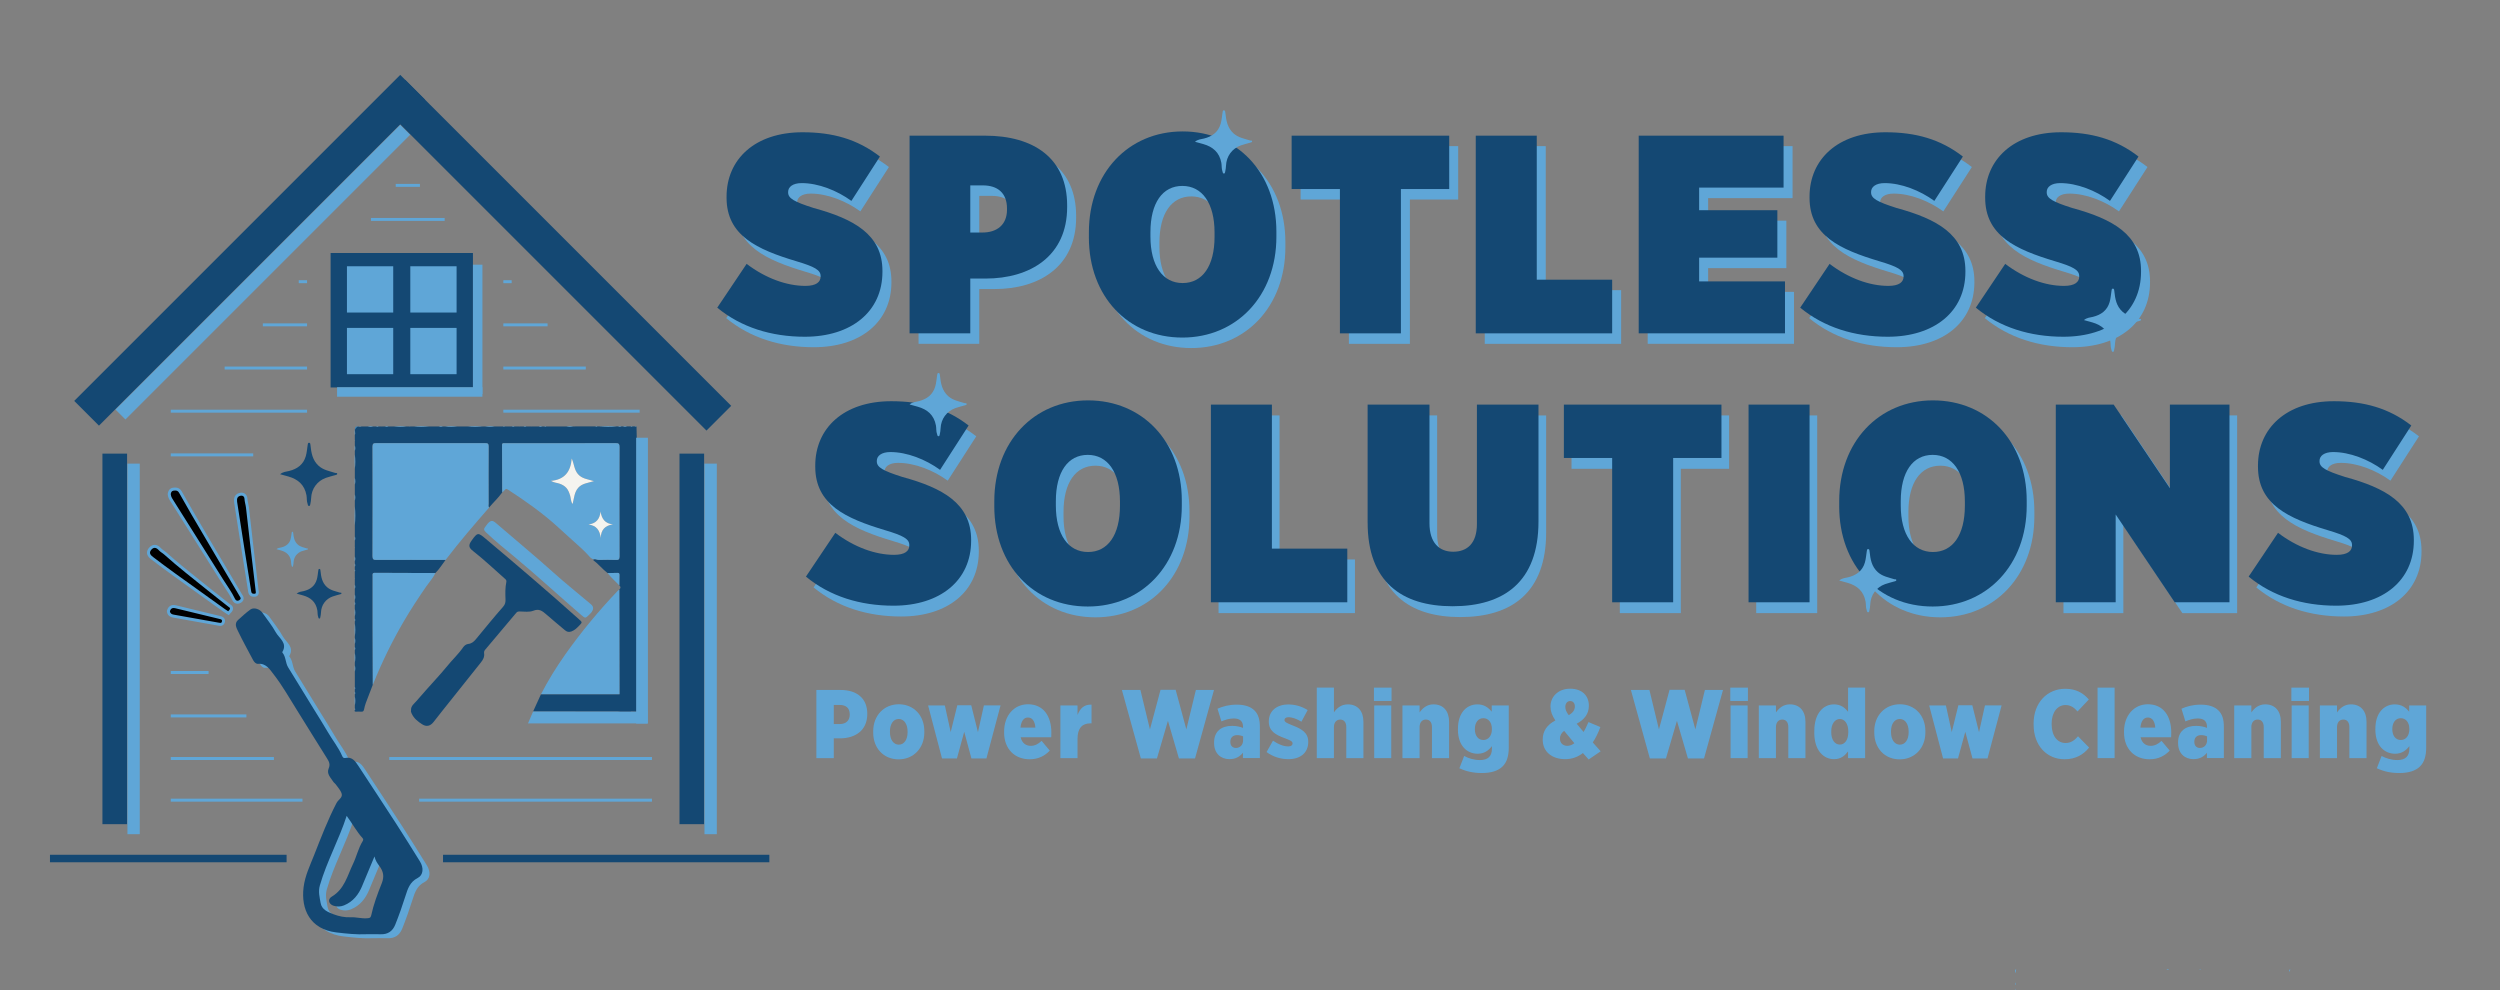 <?xml version="1.0" encoding="UTF-8"?><svg id="Layer_1" xmlns="http://www.w3.org/2000/svg" viewBox="0 0 1669.36 661.31"><rect x="0" y="0" width="1669.36" height="661.31" fill="#808080" stroke="none"/><defs><style>.cls-1{stroke-width:1.97px;}.cls-1,.cls-2,.cls-3,.cls-4,.cls-5{fill:none;stroke-miterlimit:10;}.cls-1,.cls-4,.cls-5{stroke:#5fa6d7;}.cls-6{fill:#144873;}.cls-2{stroke-width:16.45px;}.cls-2,.cls-3{stroke:#144873;}.cls-3{stroke-width:5px;}.cls-4{stroke-width:8.23px;}.cls-7{fill:#5fa6d7;}.cls-8{fill:#f5f4ef;}.cls-5{stroke-width:2px;}</style></defs><g><path class="cls-7" d="m1345.82,660.09c.76,2.56.39,5.16.27,7.75-1.03-2.55-.58-5.15-.27-7.75Z"/><path class="cls-7" d="m1346.28,647.13c-.15.93-.29,1.85-.44,2.77-.25-.99-.82-2.03.44-2.77Z"/><path class="cls-7" d="m1529.3,647.18c-.08.6-.17,1.2-.25,1.79-.47-.68-.86-1.34.25-1.79Z"/><path class="cls-7" d="m1345.82,656.08c.52.61.53,1.22,0,1.82,0-.61,0-1.22,0-1.82Z"/><path class="cls-7" d="m1448.43,647.23c-.57.13-1.13.26-1.7.39.41-.85,1.04-.66,1.7-.39Z"/><path class="cls-7" d="m1469.41,647.63c-.31-.02-.54-.15-.68-.42.47-.26.65-.04.68.42Z"/><g><g><path class="cls-7" d="m484.95,212.42l19.61-29.23c12.63,9.62,26.78,14.71,39.22,14.71,7.35,0,10.18-2.64,10.18-6.22v-.38c0-3.96-3.96-6.22-16.03-9.81-26.4-7.92-46.77-17.16-46.77-42.43v-.75c0-24.89,18.86-42.99,50.73-42.99,19.99,0,36.58,4.53,51.67,16.22l-19.05,29.61c-9.62-6.98-22.06-11.88-33.19-11.88-6.03,0-9.05,2.64-9.05,5.85v.38c0,3.96,3.96,6.22,16.97,10.37,26.97,7.35,46.01,17.73,46.01,42.05v.57c0,26.59-20.74,43.37-51.86,43.37-22.25,0-42.43-6.22-58.46-19.42Z"/><path class="cls-7" d="m613.36,97.59h50.35c32.62,0,54.87,15.09,54.87,46.58v1.13c0,32.62-24.51,47.71-54.5,47.71h-10.18v36.58h-40.54V97.59Zm48.65,64.68c9.62,0,16.41-5.09,16.41-15.27v-.75c0-10.37-6.22-15.46-16.22-15.46h-8.3v31.49h8.11Z"/><path class="cls-7" d="m733.1,165.47v-3.39c0-39.6,26.4-67.32,62.6-67.32s62.6,27.34,62.6,66.94v3.39c0,39.6-26.59,67.32-62.79,67.32s-62.42-27.34-62.42-66.94Zm83.91-.38v-2.83c0-19.61-8.3-31.11-21.5-31.11s-21.31,11.31-21.31,30.92v2.83c0,19.61,8.3,31.11,21.5,31.11s21.31-11.31,21.31-30.92Z"/><path class="cls-7" d="m900.73,133.23h-32.25v-35.64h105.22v35.64h-32.25v96.36h-40.73v-96.36Z"/><path class="cls-7" d="m991.43,97.59h40.73v96.17h50.35v35.83h-91.08V97.59Z"/><path class="cls-7" d="m1100.23,97.59h96.74v34.7h-56.38v15.08h52.23v31.68h-52.23v15.84h57.33v34.7h-97.68V97.59Z"/><path class="cls-7" d="m1208.09,212.42l19.61-29.23c12.63,9.62,26.78,14.71,39.22,14.71,7.35,0,10.18-2.64,10.18-6.22v-.38c0-3.96-3.96-6.22-16.03-9.81-26.4-7.92-46.76-17.16-46.76-42.43v-.75c0-24.89,18.86-42.99,50.72-42.99,19.99,0,36.58,4.53,51.67,16.22l-19.05,29.61c-9.62-6.98-22.06-11.88-33.19-11.88-6.03,0-9.05,2.64-9.05,5.85v.38c0,3.96,3.96,6.22,16.97,10.37,26.97,7.35,46.01,17.73,46.01,42.05v.57c0,26.59-20.74,43.37-51.86,43.37-22.25,0-42.43-6.22-58.46-19.42Z"/><path class="cls-7" d="m1325.37,212.42l19.61-29.23c12.63,9.62,26.78,14.71,39.22,14.71,7.35,0,10.18-2.64,10.18-6.22v-.38c0-3.96-3.96-6.22-16.03-9.81-26.4-7.92-46.76-17.16-46.76-42.43v-.75c0-24.89,18.86-42.99,50.72-42.99,19.99,0,36.58,4.53,51.67,16.22l-19.05,29.61c-9.62-6.98-22.06-11.88-33.19-11.88-6.03,0-9.05,2.64-9.05,5.85v.38c0,3.96,3.96,6.22,16.97,10.37,26.97,7.35,46.01,17.73,46.01,42.05v.57c0,26.59-20.74,43.37-51.86,43.37-22.25,0-42.43-6.22-58.46-19.42Z"/></g><g><path class="cls-6" d="m478.95,205.42l19.61-29.23c12.63,9.62,26.78,14.71,39.22,14.71,7.35,0,10.18-2.64,10.18-6.22v-.38c0-3.96-3.96-6.22-16.03-9.81-26.4-7.92-46.77-17.16-46.77-42.43v-.75c0-24.89,18.86-42.99,50.73-42.99,19.99,0,36.58,4.53,51.67,16.22l-19.05,29.61c-9.62-6.98-22.06-11.88-33.19-11.88-6.03,0-9.05,2.64-9.05,5.85v.38c0,3.96,3.96,6.22,16.97,10.37,26.97,7.35,46.01,17.73,46.01,42.05v.57c0,26.59-20.74,43.37-51.86,43.37-22.25,0-42.43-6.22-58.46-19.42Z"/><path class="cls-6" d="m607.36,90.59h50.35c32.62,0,54.87,15.09,54.87,46.58v1.13c0,32.62-24.51,47.71-54.5,47.71h-10.18v36.58h-40.54V90.59Zm48.65,64.68c9.62,0,16.41-5.09,16.41-15.27v-.75c0-10.37-6.22-15.46-16.22-15.46h-8.3v31.49h8.11Z"/><path class="cls-6" d="m727.1,158.47v-3.39c0-39.6,26.4-67.32,62.6-67.32s62.6,27.34,62.6,66.94v3.39c0,39.6-26.59,67.32-62.79,67.32s-62.42-27.34-62.42-66.94Zm83.91-.38v-2.83c0-19.61-8.3-31.11-21.5-31.11s-21.31,11.31-21.31,30.92v2.83c0,19.61,8.3,31.11,21.5,31.11s21.31-11.31,21.31-30.92Z"/><path class="cls-6" d="m894.73,126.23h-32.25v-35.64h105.22v35.64h-32.25v96.36h-40.73v-96.36Z"/><path class="cls-6" d="m985.43,90.59h40.73v96.17h50.35v35.83h-91.08V90.59Z"/><path class="cls-6" d="m1094.23,90.59h96.74v34.7h-56.38v15.08h52.23v31.68h-52.23v15.84h57.33v34.7h-97.68V90.59Z"/><path class="cls-6" d="m1202.09,205.42l19.61-29.23c12.63,9.62,26.78,14.71,39.22,14.71,7.35,0,10.18-2.64,10.18-6.22v-.38c0-3.96-3.96-6.22-16.03-9.81-26.4-7.92-46.76-17.16-46.76-42.43v-.75c0-24.89,18.86-42.99,50.72-42.99,19.99,0,36.58,4.53,51.67,16.22l-19.05,29.61c-9.62-6.98-22.06-11.88-33.19-11.88-6.03,0-9.05,2.64-9.05,5.85v.38c0,3.96,3.96,6.22,16.97,10.37,26.97,7.35,46.01,17.73,46.01,42.05v.57c0,26.59-20.74,43.37-51.86,43.37-22.25,0-42.43-6.22-58.46-19.42Z"/><path class="cls-6" d="m1319.37,205.42l19.61-29.23c12.63,9.62,26.78,14.71,39.22,14.71,7.35,0,10.18-2.64,10.18-6.22v-.38c0-3.96-3.96-6.22-16.03-9.81-26.4-7.92-46.76-17.16-46.76-42.43v-.75c0-24.89,18.86-42.99,50.72-42.99,19.99,0,36.58,4.53,51.67,16.22l-19.05,29.61c-9.62-6.98-22.06-11.88-33.19-11.88-6.03,0-9.05,2.64-9.05,5.85v.38c0,3.96,3.96,6.22,16.97,10.37,26.97,7.35,46.01,17.73,46.01,42.05v.57c0,26.59-20.74,43.37-51.86,43.37-22.25,0-42.43-6.22-58.46-19.42Z"/></g></g><g><g><path class="cls-7" d="m543.29,392.23l19.61-29.23c12.63,9.62,26.78,14.71,39.22,14.71,7.35,0,10.18-2.64,10.18-6.22v-.38c0-3.96-3.96-6.22-16.03-9.81-26.4-7.92-46.77-17.16-46.77-42.43v-.75c0-24.89,18.86-42.99,50.73-42.99,19.99,0,36.58,4.53,51.67,16.22l-19.05,29.61c-9.62-6.98-22.06-11.88-33.19-11.88-6.03,0-9.05,2.64-9.05,5.85v.38c0,3.96,3.96,6.22,16.97,10.37,26.97,7.35,46.01,17.73,46.01,42.05v.57c0,26.59-20.74,43.37-51.86,43.37-22.25,0-42.43-6.22-58.46-19.42Z"/><path class="cls-7" d="m669.06,345.28v-3.39c0-39.6,26.4-67.32,62.6-67.32s62.6,27.34,62.6,66.94v3.39c0,39.6-26.59,67.32-62.79,67.32s-62.42-27.34-62.42-66.94Zm83.91-.38v-2.83c0-19.61-8.3-31.11-21.5-31.11s-21.31,11.31-21.31,30.92v2.83c0,19.61,8.3,31.11,21.5,31.11s21.31-11.31,21.31-30.92Z"/><path class="cls-7" d="m813.68,277.4h40.73v96.17h50.35v35.83h-91.08v-132Z"/><path class="cls-7" d="m918.34,356.22v-78.82h41.3v79.2c0,13.2,6.6,19.04,15.84,19.04s15.84-5.47,15.84-18.48v-79.76h41.11v78.07c0,40.35-23.19,56.57-57.32,56.57s-56.76-16.41-56.76-55.82Z"/><path class="cls-7" d="m1081.63,313.04h-32.25v-35.64h105.22v35.64h-32.25v96.36h-40.73v-96.36Z"/><path class="cls-7" d="m1172.7,277.4h40.73v132h-40.73v-132Z"/><path class="cls-7" d="m1233.23,345.28v-3.39c0-39.6,26.4-67.32,62.6-67.32s62.6,27.34,62.6,66.94v3.39c0,39.6-26.59,67.32-62.79,67.32s-62.42-27.34-62.42-66.94Zm83.91-.38v-2.83c0-19.61-8.3-31.11-21.5-31.11s-21.31,11.31-21.31,30.92v2.83c0,19.61,8.3,31.11,21.5,31.11s21.31-11.31,21.31-30.92Z"/><path class="cls-7" d="m1377.86,277.4h38.66l37.53,55.82v-55.82h39.79v132h-36.58l-39.41-58.64v58.64h-39.98v-132Z"/><path class="cls-7" d="m1506.65,392.23l19.61-29.23c12.63,9.62,26.78,14.71,39.22,14.71,7.35,0,10.18-2.64,10.18-6.22v-.38c0-3.96-3.96-6.22-16.03-9.81-26.4-7.92-46.76-17.16-46.76-42.43v-.75c0-24.89,18.86-42.99,50.72-42.99,19.99,0,36.58,4.53,51.67,16.22l-19.05,29.61c-9.62-6.98-22.06-11.88-33.19-11.88-6.03,0-9.05,2.64-9.05,5.85v.38c0,3.96,3.96,6.22,16.97,10.37,26.97,7.35,46.01,17.73,46.01,42.05v.57c0,26.59-20.74,43.37-51.86,43.37-22.25,0-42.43-6.22-58.46-19.42Z"/></g><g><path class="cls-6" d="m538.17,385.01l19.61-29.23c12.63,9.62,26.78,14.71,39.22,14.71,7.35,0,10.18-2.64,10.18-6.22v-.38c0-3.96-3.96-6.22-16.03-9.81-26.4-7.92-46.77-17.16-46.77-42.43v-.75c0-24.89,18.86-42.99,50.73-42.99,19.99,0,36.58,4.53,51.67,16.22l-19.05,29.61c-9.62-6.98-22.06-11.88-33.19-11.88-6.03,0-9.05,2.64-9.05,5.85v.38c0,3.96,3.96,6.22,16.97,10.37,26.97,7.35,46.01,17.73,46.01,42.05v.57c0,26.59-20.74,43.37-51.86,43.37-22.25,0-42.43-6.22-58.46-19.42Z"/><path class="cls-6" d="m663.94,338.06v-3.39c0-39.6,26.4-67.32,62.6-67.32s62.6,27.34,62.6,66.94v3.39c0,39.6-26.59,67.32-62.79,67.32s-62.42-27.34-62.42-66.94Zm83.91-.38v-2.83c0-19.61-8.3-31.11-21.5-31.11s-21.31,11.31-21.31,30.92v2.83c0,19.61,8.3,31.11,21.5,31.11s21.31-11.31,21.31-30.92Z"/><path class="cls-6" d="m808.57,270.17h40.73v96.17h50.35v35.83h-91.08v-132Z"/><path class="cls-6" d="m913.22,348.99v-78.82h41.3v79.2c0,13.2,6.6,19.04,15.84,19.04s15.84-5.47,15.84-18.48v-79.76h41.11v78.07c0,40.35-23.19,56.57-57.32,56.57s-56.76-16.41-56.76-55.82Z"/><path class="cls-6" d="m1076.52,305.81h-32.25v-35.64h105.22v35.64h-32.25v96.36h-40.73v-96.36Z"/><path class="cls-6" d="m1167.59,270.17h40.73v132h-40.73v-132Z"/><path class="cls-6" d="m1228.12,338.06v-3.39c0-39.6,26.4-67.32,62.6-67.32s62.6,27.34,62.6,66.94v3.39c0,39.6-26.59,67.32-62.79,67.32s-62.42-27.34-62.42-66.94Zm83.91-.38v-2.83c0-19.61-8.3-31.11-21.5-31.11s-21.31,11.31-21.31,30.92v2.83c0,19.61,8.3,31.11,21.5,31.11s21.31-11.31,21.31-30.92Z"/><path class="cls-6" d="m1372.74,270.17h38.66l37.53,55.82v-55.82h39.79v132h-36.58l-39.41-58.64v58.64h-39.98v-132Z"/><path class="cls-6" d="m1501.53,385.01l19.61-29.23c12.63,9.62,26.78,14.71,39.22,14.71,7.35,0,10.18-2.64,10.18-6.22v-.38c0-3.96-3.96-6.22-16.03-9.81-26.4-7.92-46.76-17.16-46.76-42.43v-.75c0-24.89,18.86-42.99,50.72-42.99,19.99,0,36.58,4.53,51.67,16.22l-19.05,29.61c-9.62-6.98-22.06-11.88-33.19-11.88-6.03,0-9.05,2.64-9.05,5.85v.38c0,3.96,3.96,6.22,16.97,10.37,26.97,7.35,46.01,17.73,46.01,42.05v.57c0,26.59-20.74,43.37-51.86,43.37-22.25,0-42.43-6.22-58.46-19.42Z"/></g></g><g><path class="cls-7" d="m229.21,625.27c-17.41-2.1-23.7-15.27-21.84-30.19.95-7.63,4.3-14.53,7.08-21.57,4.63-11.73,9.11-23.53,14.96-34.74,1.1-2.11,4.14-3.52,3.4-6.1-.65-2.3-2.57-4.24-3.99-6.3-.43-.63-1.2-1.04-1.6-1.68-1.71-2.76-4.67-5.31-3.08-8.97,1.16-2.67.22-4.56-1.08-6.6-6.76-10.61-13.25-21.38-19.95-32.02-5.18-8.22-9.94-16.77-15.91-24.38-2.28-2.91-4.88-7.3-10.16-6.79-1.47.14-2.66-1.17-3.36-2.47-3.42-6.4-6.91-12.77-10.07-19.3-1.12-2.32-2.68-5.13.04-7.56,2.71-2.43,5.38-4.94,8.34-7.03,2.16-1.53,6.15-.19,7.73,2.08,3.05,4.37,6.5,8.53,9.05,13.17,2.23,4.06,8.1,7.2,4.35,13.3-.03.05.05.21.12.29,2.39,2.85,1.95,6.81,3.82,9.86,5.67,9.25,11.35,18.49,17.03,27.74,3.16,5.15,6.43,10.23,9.46,15.46,3.12,5.4,7.12,10.27,9.6,16.03.42.97,1.03,1.51,1.99,1.3,4.7-1.02,6.78,2.18,8.88,5.39,8.39,12.82,16.84,25.6,25.16,38.46,5.39,8.33,10.61,16.77,15.86,25.19,2.7,4.33,2.33,9.18-1.55,11.13-5.14,2.59-6.59,7.24-8.08,11.92-2.06,6.5-4.31,12.93-6.85,19.25-1.74,4.33-4.99,6.55-9.81,6.36-3-.12-6.01-.02-9.41-.02-6.49.32-13.3-.38-20.13-1.21Zm17.33-31.14c-2.44,5.87-6.09,10.59-12.18,13.08-2.27.93-4.6.97-6.84.29-3.44-1.04-4.32-4.38-1.35-6.12,8.49-4.99,10.42-13.99,14.21-21.86,2.38-4.92,3.49-10.4,6.39-15.1.46-.75.62-1.42,0-2.1-4.01-4.4-6.8-9.69-10.63-14.89-5.17,16-13.3,30.47-17.89,46.39-1.23,4.26-.15,7.99.49,11.8.75,4.49,4.93,6.11,8.71,7.55,3.6,1.37,7.37,2.15,11.28,1.97,3.76-.17,7.43,1.02,11.21.66,1.31-.12,2.2-.17,2.56-1.85,1.6-7.4,4.27-14.51,7.06-21.49,1.84-4.6,1.04-8.02-1.62-11.59-1.29-1.73-2.56-3.48-3.24-6.32-2.89,6.91-5.55,13.23-8.18,19.57Z"/><g><path class="cls-6" d="m224.56,622.62c-17.41-2.1-23.7-15.27-21.84-30.19.95-7.63,4.3-14.53,7.08-21.57,4.63-11.73,9.11-23.53,14.96-34.74,1.1-2.11,4.14-3.52,3.4-6.1-.65-2.3-2.57-4.24-3.99-6.3-.43-.63-1.2-1.04-1.6-1.68-1.71-2.76-4.67-5.31-3.08-8.97,1.16-2.67.22-4.56-1.08-6.6-6.76-10.61-13.25-21.38-19.95-32.02-5.18-8.22-9.94-16.77-15.91-24.38-2.28-2.91-4.88-7.3-10.16-6.79-1.47.14-2.66-1.17-3.36-2.47-3.42-6.4-6.91-12.77-10.07-19.3-1.12-2.32-2.68-5.13.04-7.56,2.71-2.43,5.38-4.94,8.34-7.03,2.16-1.53,6.15-.19,7.73,2.08,3.05,4.37,6.5,8.53,9.05,13.17,2.23,4.06,8.1,7.2,4.35,13.3-.03.05.05.21.12.29,2.39,2.85,1.95,6.81,3.82,9.86,5.67,9.25,11.35,18.49,17.03,27.74,3.16,5.15,6.43,10.23,9.46,15.46,3.12,5.4,7.12,10.27,9.6,16.03.42.97,1.03,1.51,1.99,1.3,4.7-1.02,6.78,2.18,8.88,5.39,8.39,12.82,16.84,25.6,25.16,38.46,5.39,8.33,10.61,16.77,15.86,25.19,2.7,4.33,2.33,9.18-1.55,11.13-5.14,2.59-6.59,7.24-8.08,11.92-2.06,6.5-4.31,12.93-6.85,19.25-1.74,4.33-4.99,6.55-9.81,6.36-3-.12-6.01-.02-9.41-.02-6.49.32-13.3-.38-20.13-1.21Zm17.33-31.14c-2.44,5.87-6.09,10.59-12.18,13.08-2.27.93-4.6.97-6.84.29-3.44-1.04-4.32-4.38-1.35-6.12,8.49-4.99,10.42-13.99,14.21-21.86,2.38-4.92,3.49-10.4,6.39-15.1.46-.75.62-1.42,0-2.1-4.01-4.4-6.8-9.69-10.63-14.89-5.17,16-13.3,30.47-17.89,46.39-1.23,4.26-.15,7.99.49,11.8.75,4.49,4.93,6.11,8.71,7.55,3.6,1.37,7.37,2.15,11.28,1.97,3.76-.17,7.43,1.02,11.21.66,1.31-.12,2.2-.17,2.56-1.85,1.6-7.4,4.27-14.51,7.06-21.49,1.84-4.6,1.04-8.02-1.62-11.59-1.29-1.73-2.56-3.48-3.24-6.32-2.89,6.91-5.55,13.23-8.18,19.57Z"/><g><path d="m158.63,402.14c-1.11,0-2.08-.7-2.65-1.91-1.45-3.08-3.37-5.97-5.23-8.77-.85-1.28-1.7-2.55-2.51-3.85-6.87-11.01-13.91-22.18-20.72-32.98-4.05-6.43-8.11-12.87-12.15-19.31-.14-.23-.29-.45-.44-.68-.84-1.28-1.79-2.73-1.91-4.65v-.1s0-.1,0-.1c.34-2.54,1.9-3.07,2.79-3.16.46-.05.86-.09,1.24-.09.96,0,2.35.21,3.38,2.01.82,1.44,1.63,2.88,2.45,4.32,1.86,3.29,3.79,6.7,5.73,10.02,6.85,11.76,13.9,23.66,20.72,35.18,3.82,6.46,7.65,12.91,11.46,19.38.06.1.13.2.2.31.36.54.85,1.29.66,2.21-.13.62-.56,1.16-1.27,1.61-.59.38-1.18.57-1.76.57h0Z"/><path class="cls-7" d="m117.07,327.55c.94,0,1.81.27,2.51,1.5,2.72,4.78,5.41,9.59,8.18,14.35,10.63,18.24,21.46,36.37,32.18,54.56.48.82,1.48,1.78-.09,2.77-.46.29-.86.41-1.22.41-.84,0-1.43-.65-1.75-1.34-2.14-4.53-5.16-8.51-7.79-12.72-10.9-17.47-21.92-34.86-32.87-52.29-.93-1.48-2.07-2.89-2.2-4.86.15-1.11.6-2.17,1.9-2.3.39-.04.77-.08,1.14-.08m0-2c-.46,0-.88.04-1.3.09h-.05c-.96.1-3.24.69-3.68,4.03l-.03.2v.2c.15,2.18,1.23,3.82,2.09,5.13.14.22.29.44.43.66,4.04,6.43,8.09,12.86,12.14,19.28,6.81,10.81,13.85,21.98,20.73,33,.82,1.31,1.69,2.62,2.52,3.88,1.92,2.89,3.74,5.63,5.16,8.64.73,1.56,2.06,2.49,3.56,2.49.77,0,1.54-.24,2.3-.72.94-.6,1.52-1.36,1.71-2.25.28-1.33-.4-2.35-.8-2.97-.06-.09-.12-.18-.17-.26-3.82-6.49-7.66-12.96-11.49-19.44-6.81-11.49-13.85-23.38-20.68-35.11-1.93-3.32-3.87-6.73-5.73-10.03-.81-1.43-1.62-2.87-2.44-4.3-.95-1.67-2.38-2.52-4.25-2.52h0Z"/></g><g><path d="m151.81,408.99l-.8-.52c-.55-.36-1.05-.68-1.54-1.03l-7.56-5.41c-8.42-6.02-16.83-12.05-25.22-18.1-5.21-3.76-10.26-7.51-15.01-11.14-1.22-.93-2.37-2-2.51-3.48-.09-.99.3-1.98,1.17-2.96.91-1.02,1.9-1.53,2.96-1.53,1.19,0,2.36.65,3.58,2,.54.6,1.2,1.06,1.9,1.55.54.38,1.1.77,1.62,1.24,6.91,6.23,14.3,12.13,21.45,17.84,2.53,2.02,5.06,4.04,7.58,6.08,2.64,2.14,5.37,4.28,8.01,6.34,1.87,1.46,3.74,2.93,5.6,4.4.08.07.18.13.28.19.49.32,1.8,1.18,1.09,2.77-.21.47-.55.82-.88,1.15-.13.13-.27.27-.4.42l-.58.66-.73-.48Z"/><path class="cls-7" d="m103.29,365.82c1.03,0,1.99.73,2.83,1.67,1.07,1.18,2.47,1.84,3.6,2.86,9.34,8.42,19.31,16.05,29.07,23.96,4.49,3.64,9.09,7.15,13.61,10.75.55.44,1.54.76,1.08,1.78-.21.46-.67.8-1.12,1.33-.86-.57-1.61-1.03-2.32-1.54-10.93-7.83-21.87-15.64-32.77-23.51-5.04-3.64-10.05-7.34-14.99-11.12-1.62-1.23-3.18-2.75-1.2-4.97.76-.85,1.51-1.2,2.21-1.2m0-2c-1.35,0-2.6.63-3.7,1.87-1.06,1.19-1.54,2.44-1.42,3.72.2,2.11,2.02,3.51,2.9,4.17,4.75,3.63,9.81,7.38,15.03,11.15,8.35,6.03,16.87,12.13,25.11,18.02l7.67,5.49c.51.37,1.03.7,1.58,1.06.26.17.52.34.8.52l1.46.97,1.15-1.32c.12-.14.24-.26.36-.38.35-.36.8-.81,1.08-1.45.48-1.08.62-2.66-1.46-4.02-.07-.05-.15-.09-.21-.14-1.86-1.48-3.72-2.94-5.59-4.4-2.64-2.07-5.37-4.2-8.01-6.34-2.52-2.04-5.09-4.1-7.58-6.08-7.14-5.7-14.52-11.6-21.41-17.8-.57-.51-1.16-.92-1.72-1.32-.65-.45-1.27-.88-1.73-1.4-1.41-1.56-2.82-2.33-4.32-2.33h0Z"/></g><g><path d="m169.63,397.47l-.08-1-.04,1c-2.45,0-2.7-1.95-2.83-2.99-.02-.14-.04-.28-.06-.42-.57-3.58-1.14-7.16-1.71-10.74-.88-5.51-1.76-11.01-2.63-16.52-1.18-7.46-2.34-14.93-3.48-22.28l-1.45-9.32c-.38-2.95.69-4.68,3.19-5.16.25-.05.49-.07.73-.07,1.68,0,2.9,1.23,2.98,2.99.05,1.11.28,2.19.53,3.33.19.86.38,1.75.49,2.66.53,4.5,1.04,9.01,1.55,13.52.39,3.46.78,6.92,1.18,10.37l.21,1.83c1.16,9.99,2.35,20.32,3.6,30.47.04.29.14,1.17-.4,1.78-.51.57-1.24.57-1.67.57h-.09Z"/><path class="cls-7" d="m161.26,330.96c1.26,0,1.93.96,1.98,2.03.09,2.09.78,4.03,1.02,6.06.94,7.96,1.81,15.93,2.73,23.89,1.25,10.77,2.49,21.54,3.81,32.3.15,1.19-.4,1.23-1.09,1.23-.05,0-.11,0-.16,0h-.07c-1.77,0-1.7-1.38-1.89-2.57-1.44-9.09-2.91-18.17-4.34-27.26-1.68-10.65-3.32-21.3-4.93-31.6-.3-2.27.32-3.63,2.39-4.03.19-.04.37-.05.54-.05m0-2c-.3,0-.61.03-.92.09-1.75.34-4.6,1.6-4,6.25v.03s0,.03,0,.03l1.45,9.34c1.14,7.34,2.3,14.8,3.48,22.26.86,5.47,1.73,10.93,2.61,16.39.58,3.62,1.16,7.25,1.73,10.87.02.13.04.26.05.39.12.96.5,3.87,3.81,3.87h.23c.53,0,1.62,0,2.43-.91.56-.63.78-1.5.64-2.57-1.24-10.06-2.42-20.29-3.57-30.19l-.24-2.1c-.4-3.43-.78-6.86-1.17-10.29-.51-4.54-1.03-9.07-1.56-13.6-.11-.96-.31-1.87-.5-2.76-.24-1.09-.46-2.13-.51-3.15-.09-2.29-1.77-3.95-3.98-3.95h0Z"/></g><g><path d="m147.12,416.94c-.36,0-.69-.07-.99-.12l-.21-.04c-10.02-1.77-20.04-3.56-30.06-5.36-.83-.15-3.05-.55-3.38-3.14l-.03-.2.05-.19c.66-2.4,2.22-2.91,3.41-2.91.38,0,.79.05,1.22.16,4.07.99,8.13,1.97,12.2,2.95,5.83,1.41,11.67,2.82,17.5,4.24l.14.03c.72.17,2.64.63,2.22,2.78-.22,1.14-.98,1.8-2.07,1.8h0Z"/><path class="cls-7" d="m115.91,405.98c.3,0,.63.04.99.13,9.9,2.4,19.8,4.78,29.69,7.19.83.2,1.87.37,1.62,1.65-.15.79-.59.99-1.09.99-.34,0-.7-.09-1.03-.15-10.02-1.77-20.04-3.56-30.06-5.36-1.25-.22-2.37-.69-2.57-2.28.39-1.4,1.16-2.17,2.45-2.17m0-2c-2.14,0-3.73,1.33-4.37,3.64l-.11.39.05.4c.28,2.2,1.69,3.54,4.2,3.99,11,1.98,20.83,3.73,30.06,5.36l.2.04c.33.06.73.14,1.18.14,1.57,0,2.74-1,3.05-2.61.23-1.15.14-3.2-2.97-3.94l-.13-.03c-5.8-1.41-11.6-2.82-17.4-4.22-4.1-.99-8.2-1.98-12.29-2.98-.51-.12-1-.19-1.46-.19h0Z"/></g></g><g><path class="cls-6" d="m382.75,284.75c1.7,0,3.41,0,5.11-.01.14,0,.29,0,.44,0,3.08,0,6.16,0,9.24,0,.44.18.89.19,1.33,0,.48,0,.96,0,1.44,0,3.82.25,7.64.27,11.45-.01.32,0,.65,0,.97,0,.75.23,1.5.23,2.25.01.33,0,.66,0,.98,0,.9.23,1.8.23,2.7,0,.78,0,1.57,0,2.35,0,.44.19.89.19,1.33,0,.48,0,.96,0,1.43,0,.42.02.84.04,1.26.06.04,2.22.13,4.44.13,6.66,0,43.59,0,140.16.03,183.75l-4.78-.13h-6.76c-.02-1-.06-34.9-.06-35.9-.03-15.18-.05-30.36-.07-45.54,1.05-.91,1.08-1.83.01-2.75.02-2.34,0-4.69.06-7.03.03-.97-.33-1.36-1.31-1.32-2.19.08-4.38.09-6.57.13-3.39-2.56-5.97-6.01-9.46-8.47-.07-.05.14-.52.22-.79,1.24-.27,2.33.49,3.58.45,3.75-.13,7.51-.13,11.27,0,1.76.06,2.31-.38,2.3-2.26-.07-24.38-.07-48.76,0-73.15,0-2.04-.54-2.52-2.53-2.51-15.26.08-30.51.04-45.77.04-9.35,0-18.71,0-28.06.02-.89,0-2.06-.43-2.05,1.29.08,10.5.1,21,.14,31.5-2.58,3.67-5.93,6.68-8.78,10.11-.72-.7-.36-1.59-.36-2.39-.03-12.81-.06-25.62.02-38.43.01-1.76-.5-2.15-2.18-2.14-24.32.05-48.63.05-72.95,0-1.7,0-2.35.29-2.34,2.21.07,24.39.08,48.79,0,73.18,0,2.04.51,2.53,2.54,2.52,15.42-.08,30.83-.02,46.25,0-2.26,2.95-4.17,6.17-6.84,8.8-13.48-.04-26.96-.05-40.43-.14-1.82-.01-1.46,1.11-1.46,2.13,0,11.41-.02,22.83,0,34.24.02,12.79.07,25.58.1,38.37-1.55,4.02-3.14,8.03-4.63,12.08-.54,1.46-.91,3-1.24,4.52-.24,1.11-.8,1.44-1.88,1.36-1.14-.09-2.28-.04-3.43,0-.79.02-1.16-.24-.88-1.06.41-.39.31-.81.08-1.24,0-.65,0-1.29,0-1.94.3-1.97.3-3.93,0-5.9,0-.48,0-.97,0-1.45.27-.59.26-1.18,0-1.78,0-.48,0-.96,0-1.44.26-.59.26-1.19,0-1.78,0-3.4,0-6.8,0-10.2.3-1.35.29-2.71,0-4.06,0-.64,0-1.28,0-1.92.31-2.12.3-4.24,0-6.36,0-.64,0-1.29,0-1.93.28-.74.27-1.48,0-2.23,0-.64,0-1.28,0-1.91.29-1.36.29-2.72,0-4.07,0-.33,0-.66,0-.99.3-2.89.3-5.78,0-8.67,0-.49,0-.97.01-1.46.27-.59.26-1.19,0-1.78,0-.49-.01-.97-.02-1.46.29-1.66.3-3.32,0-4.98,0-.8,0-1.59,0-2.39.27-.74.27-1.48,0-2.22,0-.49,0-.98,0-1.47.29-1.2.29-2.4,0-3.6,0-1.25,0-2.51,0-3.76.28-.89.29-1.79,0-2.69,0-1.4,0-2.81,0-4.21.04-.04.12-.08.11-.11-.02-.1-.07-.2-.11-.29,0-1.41,0-2.81,0-4.21.26-.43.26-.87,0-1.3,0-.64,0-1.29,0-1.93.28-.74.28-1.48,0-2.21,0-.49,0-.98,0-1.47.29-1.05.29-2.09,0-3.14,0-1.86,0-3.73,0-5.59.04-.04.12-.08.11-.11-.02-.1-.07-.2-.11-.29,0-1.55,0-3.11.01-4.66.28-.9.27-1.8,0-2.7,0-2.48,0-4.96,0-7.45.29-4.27.31-8.54,0-12.82,0-1.25,0-2.5,0-3.75.28-1.36.29-2.72,0-4.09,0-2.17,0-4.34,0-6.51.31-1.51.3-3.02,0-4.53,0-2.02,0-4.04,0-6.06.31-3.2.27-6.39,0-9.59,0-.79,0-1.58,0-2.37.3-1.2.28-2.41,0-3.61,0-1.09,0-2.19,0-3.28.04-.04.12-.09.11-.12-.02-.1-.07-.2-.12-.3,0-1.1,0-2.2,0-3.29.06-.29.16-.58.17-.88.04-1.44-.44-3.17.2-4.23.74-1.21,2.69-.09,4.03-.62,1.4,0,2.8,0,4.2,0,1.21.25,2.41.25,3.62,0,.63,0,1.26,0,1.89,0,.59.21,1.19.21,1.79,0,.63,0,1.27,0,1.9,0,0,0,.2.08.2.08l.21-.08c.63,0,1.26,0,1.89,0,.75.22,1.5.22,2.24,0,1.25,0,2.49,0,3.74,0,2.74.25,5.49.26,8.23-.01.63,0,1.26,0,1.89,0,.29,0,.59,0,.88,0,.79,0,1.57,0,2.35,0,3.36.27,6.71.26,10.07,0,2.17,0,4.34,0,6.5,0,.9.23,1.8.23,2.71,0,.48,0,.96,0,1.44,0,2.74.26,5.49.25,8.23,0,2.32,0,4.64,0,6.96,0,3.35.26,6.71.26,10.07,0,.48,0,.97,0,1.45,0,2.13.25,4.26.25,6.39,0,1.86,0,3.72,0,5.58,0,.44.18.89.19,1.33,0,1.55,0,3.1,0,4.65,0,.6.21,1.2.22,1.79,0,1.09,0,2.18,0,3.26,0,0,0,.21.08.21.08l.22-.08c.78,0,1.57,0,2.35,0,.59.22,1.19.22,1.78,0,1.09,0,2.18,0,3.27,0,0,0,.21.08.21.08l.21-.08c1.55,0,3.1,0,4.66,0,.75.22,1.49.22,2.24,0,.48,0,.96,0,1.44,0,.45.19.89.19,1.34,0,3.85,0,7.69,0,11.54,0,.15,0,.3,0,.44,0,.47,0,.94,0,1.41,0,1.52.26,3.03.25,4.55.01Z"/><path class="cls-7" d="m297.58,373.86c-15.42-.02-30.83-.07-46.25,0-2.03.01-2.54-.48-2.54-2.52.08-24.39.07-48.79,0-73.18,0-1.92.64-2.21,2.34-2.21,24.32.05,48.63.05,72.95,0,1.68,0,2.19.38,2.18,2.14-.08,12.81-.05,25.62-.02,38.43,0,.79-.36,1.68.36,2.39-9.95,11.42-19.84,22.9-29.03,34.95Z"/><path class="cls-7" d="m335.39,328.8c-.04-10.5-.06-21-.14-31.5-.01-1.72,1.15-1.29,2.05-1.29,9.35-.02,18.71-.02,28.06-.02,15.26,0,30.51.04,45.77-.04,1.99-.01,2.54.47,2.53,2.51-.08,24.38-.08,48.76,0,73.15,0,1.87-.54,2.31-2.3,2.26-3.75-.13-7.52-.12-11.27,0-1.26.04-2.34-.72-3.58-.45-1.77-.18-2.73-1.58-3.75-2.72-3.26-3.63-7.01-6.73-10.58-10.02-3.16-2.91-6.38-5.77-9.56-8.67-10.35-9.44-21.74-17.49-33.48-25.09-.87-.56-1.45-.61-2.1.29-.44.6-1.08,1.06-1.64,1.58Zm32.51-7.69c2,1.23,3.94,1.24,5.72,1.85,1.75.6,3.36,1.48,4.61,2.89,1.3,1.47,1.91,3.27,2.49,5.11.53,1.71.31,3.67,1.64,5.63,1.05-4.05,1.13-7.93,3.79-10.9,2.62-2.93,6.47-3.16,10.45-4.41-4.13-1.28-7.95-1.56-10.62-4.65-2.59-2.98-2.6-6.91-4.2-10.45-.68,8.69-4.7,14.12-13.87,14.93Zm33.24,38.07c.13-5.48,2.98-8.23,8.13-9.03-5.24-.49-7.51-3.67-8.26-8.56-.53,5-2.93,7.95-8.08,8.68,5.34.63,7.56,3.85,8.2,8.92Z"/><path class="cls-7" d="m413.54,393.65c.02,15.18.04,30.36.07,45.54,0,1,.03,24.47.03,24.47-14.86.01-37.6.02-52.46.03,4.79-9.33,10.3-18.22,16.34-26.78,10.55-14.94,22.22-28.96,34.8-42.22.36-.38.81-.7,1.21-1.04Z"/><path class="cls-7" d="m248.95,457.25c-.04-12.79-.08-25.58-.1-38.37-.02-11.41,0-22.83,0-34.24,0-1.01-.36-2.14,1.46-2.13,13.48.09,26.96.1,40.43.14-1.54,3.27-4.03,5.91-6.06,8.85-5.26,7.62-10.35,15.36-15.03,23.35-7.96,13.61-14.85,27.75-20.7,42.39Z"/><g><path class="cls-6" d="m274.47,474.41c-.24-3.01,2.06-4.47,3.57-6.25,4.13-4.88,8.48-9.57,12.73-14.35,2.48-2.79,5.02-5.53,7.35-8.44,3.61-4.52,7.92-8.44,11.21-13.23.75-1.1,2-2,3.36-2.15,2.25-.25,3.71-1.51,5.05-3.12,6.02-7.25,11.92-14.6,18.16-21.65,1.49-1.69,1.73-3.13,1.65-5.1-.16-3.81-.24-7.65.54-11.4.24-1.14-.18-1.6-.9-2.24-7.07-6.23-13.9-12.74-21.34-18.55-3.02-2.36-3.11-3.95-.9-7.02,3.9-5.42,4.25-5.45,9.24-1.25,21.01,17.69,41.92,35.49,62.38,53.82,2.31,2.07,2.34,2.07.23,4.24-1.53,1.57-3.01,3.11-5.23,3.92-1.89.68-3.14.2-4.5-.96-4.14-3.53-8.37-6.96-12.45-10.55-2.47-2.18-4.71-3.83-8.38-2.36-2.9,1.16-6.2.54-9.33.53-.89,0-1.56.15-2.18.89-6.92,8.27-13.86,16.52-20.83,24.74-.63.74-.74,1.51-.63,2.33.31,2.38-.67,4.24-2.1,6.02-8.57,10.71-17.1,21.44-25.64,32.17-2.05,2.58-4.07,5.18-6.11,7.76-2.09,2.64-4.65,3.24-7.44,1.48-2.91-1.84-5.62-3.95-7.1-7.24-.32-.71-.59-1.39-.42-2.03Z"/><path class="cls-7" d="m396.07,406.09c-.07,1.9-1.37,3.13-2.62,4.36-2.61,2.55-2.62,2.55-5.4.15-14.57-12.58-28.75-25.6-43.51-37.95-6.76-5.65-13.7-11.1-20.06-17.23-1.23-1.18-1.73-2.09-.43-3.64.59-.69,1.06-1.57,1.71-2.27,2.01-2.14,3.13-2.22,5.41-.24,12.75,11.03,25.78,21.72,38.33,32.99,8.05,7.23,16.52,14,24.8,20.98.89.75,1.71,1.54,1.77,2.86Z"/></g><path class="cls-6" d="m361.18,463.7c14.86-.01,43.09-.02,57.95-.03.03,3.91,1.05,7.63,2.26,11.43h-65.42c1.87-4.11,3.12-6.69,5.21-11.39Z"/><path class="cls-6" d="m187.04,316.65c2.04-1.69,4.13-1.69,6.02-2.16,5.46-1.35,9.53-4.3,11.13-9.86.7-2.42.87-5,1.26-7.5.11-.68.09-1.58,1-1.49.79.08.8.93.87,1.64.51,5.11,1.36,10.08,5.47,13.78,3.17,2.85,7.25,3.52,11.1,4.75.46.15,1.24-.24,1.29.54.04.64-.68.73-1.17.87-2.1.62-4.24,1.1-6.3,1.83-5.93,2.09-9.69,7.31-9.95,13.52-.06,1.35-.24,2.71-.55,4.03-.11.45-.13,1.4-.96,1.27-.67-.1-.64-.84-.85-1.41-.7-1.88-.41-3.85-.76-5.77-1.28-6.96-5.65-10.68-12.1-12.52-1.66-.47-3.34-.92-5.5-1.52Z"/><path class="cls-6" d="m198.08,396.39c1.6-1.33,3.24-1.33,4.73-1.69,4.28-1.06,7.47-3.37,8.73-7.74.55-1.9.68-3.92.99-5.89.08-.53.07-1.24.79-1.17.62.06.63.73.68,1.29.4,4.01,1.07,7.91,4.29,10.81,2.49,2.24,5.69,2.76,8.71,3.73.36.11.97-.19,1.01.43.03.5-.53.57-.92.68-1.65.48-3.33.87-4.94,1.44-4.65,1.64-7.61,5.73-7.81,10.61-.04,1.06-.19,2.13-.43,3.16-.08.35-.11,1.1-.76,1-.52-.08-.5-.66-.67-1.11-.55-1.47-.32-3.02-.6-4.53-1-5.46-4.44-8.38-9.49-9.82-1.31-.37-2.62-.72-4.32-1.19Z"/><path class="cls-7" d="m184.54,366.73c1.13-.94,2.29-.94,3.34-1.2,3.03-.75,5.28-2.38,6.17-5.47.39-1.34.48-2.77.7-4.16.06-.37.05-.88.56-.83.44.04.44.52.48.91.28,2.83.75,5.59,3.03,7.64,1.76,1.58,4.02,1.95,6.15,2.63.25.08.69-.13.71.3.02.35-.38.4-.65.48-1.16.34-2.35.61-3.49,1.01-3.29,1.16-5.37,4.05-5.52,7.49-.03.75-.13,1.5-.3,2.23-.06.25-.07.77-.53.7-.37-.06-.36-.47-.47-.78-.39-1.04-.23-2.13-.42-3.2-.71-3.86-3.13-5.92-6.71-6.94-.92-.26-1.85-.51-3.05-.84Z"/><path class="cls-7" d="m405.73,382.68c2.19-.04,4.38-.05,6.57-.13.98-.04,1.33.35,1.31,1.32-.06,2.34-.05,4.69-.06,7.03-2.66-2.69-5.48-5.23-7.82-8.22Z"/><path class="cls-7" d="m236.98,337.97c.31,4.27.29,8.55,0,12.82-.27-4.27-.25-8.55,0-12.82Z"/><path class="cls-7" d="m411.76,284.73c-3.82.29-7.64.26-11.45.01,3.82-.31,7.64-.28,11.45-.01Z"/><path class="cls-7" d="m286.52,284.75c-3.36.25-6.72.26-10.07,0,3.36-.28,6.72-.3,10.07,0Z"/><path class="cls-7" d="m322.42,284.75c-3.36.25-6.71.26-10.07,0,3.36-.29,6.71-.29,10.07,0Z"/><path class="cls-7" d="m241.39,284.74c-1.34.52-3.29-.59-4.03.62-.64,1.06-.17,2.79-.2,4.23,0,.29-.11.59-.17.88-.05-.6-.15-1.19-.15-1.78q-.05-4.52,4.55-3.94Z"/><path class="cls-7" d="m236.98,303.44c.28,3.2.31,6.4,0,9.59-.25-3.2-.27-6.4,0-9.59Z"/><path class="cls-7" d="m236.98,416.26c.3,2.89.3,5.78,0,8.67-.25-2.89-.26-5.78,0-8.67Z"/><path class="cls-7" d="m305.4,284.74c-2.74.25-5.49.26-8.23,0,2.75-.29,5.49-.3,8.23,0Z"/><path class="cls-7" d="m271.32,284.74c-2.75.27-5.49.26-8.23.01,2.75-.3,5.49-.29,8.23-.01Z"/><path class="cls-7" d="m330.26,284.75c-2.13.26-4.26.25-6.39,0,2.13-.3,4.26-.3,6.39,0Z"/><path class="cls-7" d="m236.98,436.06c.3,2.12.31,4.24,0,6.36-.24-2.12-.26-4.24,0-6.36Z"/><path class="cls-7" d="m236.99,465.06c.29,1.97.29,3.94,0,5.9-.25-1.97-.25-3.94,0-5.9Z"/><path class="cls-7" d="m236.98,406.59c.29,1.66.29,3.32,0,4.98-.25-1.66-.25-3.32,0-4.98Z"/><path class="cls-7" d="m382.75,284.75c-1.52.24-3.04.25-4.55-.01,1.52-.28,3.04-.29,4.55.01Z"/><path class="cls-7" d="m236.99,319.09c.29,1.51.3,3.02,0,4.53-.24-1.51-.25-3.02,0-4.53Z"/><path class="cls-7" d="m236.98,444.35c.29,1.36.3,2.71,0,4.06-.24-1.36-.25-2.71,0-4.06Z"/><path class="cls-7" d="m236.99,330.14c.28,1.36.28,2.73,0,4.09-.25-1.36-.25-2.73,0-4.09Z"/><path class="cls-7" d="m236.98,425.93c.29,1.36.29,2.72,0,4.07-.26-1.36-.25-2.72,0-4.07Z"/><path class="cls-7" d="m236.99,297.45c.28,1.21.3,2.41,0,3.61-.24-1.21-.25-2.41,0-3.61Z"/><path class="cls-7" d="m236.98,396.92c.29,1.2.3,2.4,0,3.6-.24-1.2-.25-2.4,0-3.6Z"/><path class="cls-7" d="m249.21,284.74c-1.21.25-2.42.25-3.62,0,1.21-.28,2.42-.28,3.62,0Z"/><path class="cls-7" d="m236.98,371.59c.29,1.05.29,2.1,0,3.14-.24-1.05-.24-2.1,0-3.14Z"/><path class="cls-7" d="m295.73,284.75c-.9.24-1.8.23-2.71,0,.9-.29,1.8-.29,2.71,0Z"/><path class="cls-7" d="m236.99,358.23c.28.9.28,1.8,0,2.7-.25-.9-.24-1.8,0-2.7Z"/><path class="cls-7" d="m236.98,390.47c.28.9.28,1.79,0,2.69-.24-.9-.23-1.79,0-2.69Z"/><path class="cls-7" d="m418.66,284.75c-.9.23-1.8.23-2.7,0,.9-.29,1.8-.29,2.7,0Z"/><path class="cls-7" d="m259.35,284.75c-.75.22-1.5.22-2.24,0,.75-.28,1.5-.28,2.24,0Z"/><path class="cls-7" d="m236.98,401.98c.28.74.28,1.48,0,2.22-.23-.74-.23-1.48,0-2.22Z"/><path class="cls-7" d="m236.99,376.2c.27.74.27,1.48,0,2.21-.23-.74-.23-1.48,0-2.21Z"/><path class="cls-7" d="m414.98,284.75c-.75.22-1.5.22-2.25-.01.75-.27,1.5-.27,2.25.01Z"/><path class="cls-7" d="m236.98,431.91c.27.74.28,1.49,0,2.23-.23-.74-.23-1.49,0-2.23Z"/><path class="cls-7" d="m362.02,284.74c-.75.23-1.49.23-2.24,0,.75-.28,1.49-.28,2.24,0Z"/><path class="cls-7" d="m252.89,284.74c-.6.21-1.19.21-1.79,0,.6-.26,1.19-.27,1.79,0Z"/><path class="cls-7" d="m236.99,413.02c.26.59.27,1.19,0,1.78-.22-.59-.22-1.19,0-1.78Z"/><path class="cls-7" d="m343.61,284.74c-.6.22-1.2.22-1.79,0,.6-.27,1.2-.26,1.79,0Z"/><path class="cls-7" d="m351.44,284.74c-.59.22-1.19.22-1.78,0,.59-.26,1.19-.27,1.78,0Z"/><path class="cls-7" d="m236.99,461.84c.26.59.27,1.19,0,1.78-.22-.59-.22-1.19,0-1.78Z"/><path class="cls-7" d="m236.99,458.62c.26.59.27,1.19,0,1.78-.22-.59-.22-1.19,0-1.78Z"/><path class="cls-7" d="m236.98,380.34c.26.43.26.87,0,1.3-.19-.43-.19-.87,0-1.3Z"/><path class="cls-7" d="m364.8,284.74c-.45.19-.89.19-1.34,0,.45-.26.89-.25,1.34,0Z"/><path class="cls-7" d="m337.17,284.74c-.44.19-.89.19-1.33,0,.44-.26.89-.25,1.33,0Z"/><path class="cls-7" d="m398.87,284.74c-.44.19-.89.19-1.33,0,.44-.26.89-.26,1.33,0Z"/><path class="cls-7" d="m425.05,284.82c-.42-.02-.84-.04-1.26-.06.43-.19.87-.44,1.26.06Z"/><path class="cls-7" d="m422.35,284.75c-.45.18-.89.18-1.33,0,.45-.26.89-.26,1.33,0Z"/><path class="cls-7" d="m236.98,472.9c.22.43.33.85-.08,1.24.03-.41.05-.83.08-1.24Z"/><path class="cls-7" d="m274.09,284.74c-.29,0-.59,0-.88,0,.29-.23.59-.23.88,0Z"/><path class="cls-7" d="m236.99,293.76c.04.1.09.19.12.3,0,.03-.07.08-.11.12-.11-.14-.11-.27,0-.41Z"/><path class="cls-7" d="m236.98,385.85c.04.1.09.19.11.29,0,.03-.07.07-.11.11-.11-.14-.11-.27,0-.4Z"/><path class="cls-7" d="m376.78,284.73c-.15,0-.3,0-.44,0,.15,0,.3,0,.44,0Z"/><path class="cls-7" d="m355.13,284.75l-.21.08s-.21-.08-.21-.08c.14,0,.28,0,.42,0Z"/><path class="cls-7" d="m236.98,365.59c.04.1.09.19.11.29,0,.03-.07.08-.11.11-.11-.14-.11-.27,0-.41Z"/><path class="cls-7" d="m347.31,284.74l-.22.08s-.22-.08-.21-.08c.14,0,.29,0,.43,0Z"/><path class="cls-7" d="m388.29,284.74c-.15,0-.29,0-.44,0,.15,0,.29,0,.44,0Z"/><path class="cls-7" d="m255.21,284.75l-.21.08s-.21-.08-.2-.08c.14,0,.28,0,.41,0Z"/><path class="cls-8" d="m367.9,321.1c9.17-.81,13.19-6.25,13.87-14.93,1.6,3.54,1.61,7.47,4.2,10.45,2.68,3.09,6.49,3.37,10.62,4.65-3.98,1.25-7.82,1.48-10.45,4.41-2.66,2.97-2.74,6.85-3.79,10.9-1.33-1.96-1.1-3.92-1.64-5.63-.58-1.85-1.19-3.64-2.49-5.11-1.25-1.41-2.86-2.28-4.61-2.89-1.77-.61-3.72-.62-5.72-1.85Z"/><path class="cls-8" d="m401.14,359.17c-.64-5.07-2.86-8.28-8.2-8.92,5.15-.73,7.55-3.67,8.08-8.68.74,4.89,3.02,8.07,8.26,8.56-5.16.8-8,3.55-8.13,9.03Z"/></g><rect class="cls-6" x="12.73" y="155.44" width="307.88" height="23.36" transform="translate(402.69 167.44) rotate(135)"/><rect class="cls-7" x="41.06" y="177.07" width="268.88" height="9.35" transform="translate(428.12 186.16) rotate(135)"/><rect class="cls-6" x="217.22" y="158.73" width="307.88" height="23.36" transform="translate(229.2 -212.54) rotate(45)"/><rect class="cls-6" x="220.76" y="168.94" width="95.04" height="89.79"/><g><g><rect class="cls-7" x="231.67" y="177.8" width="30.9" height="30.9"/><rect class="cls-7" x="273.98" y="177.8" width="30.9" height="30.9"/></g><g><rect class="cls-7" x="231.67" y="218.96" width="30.9" height="30.9"/><rect class="cls-7" x="273.98" y="218.96" width="30.9" height="30.9"/></g></g><rect class="cls-7" x="315.8" y="176.74" width="6.34" height="86.37"/><rect class="cls-7" x="424.8" y="292.3" width="7.84" height="190.85"/><polygon class="cls-7" points="352.56 483.06 355.98 475.1 432.28 475.22 432.28 483.06 352.56 483.06"/><rect class="cls-7" x="270.44" y="213.22" width="6.34" height="97.05" transform="translate(535.35 -11.88) rotate(90)"/><line class="cls-3" x1="33.36" y1="573.27" x2="191.37" y2="573.27"/><line class="cls-3" x1="295.82" y1="573.27" x2="513.73" y2="573.27"/><line class="cls-2" x1="461.95" y1="302.9" x2="461.95" y2="550.34"/><line class="cls-4" x1="474.53" y1="309.58" x2="474.53" y2="557.02"/><line class="cls-2" x1="76.63" y1="302.9" x2="76.63" y2="550.34"/><line class="cls-4" x1="89.21" y1="309.58" x2="89.21" y2="557.02"/></g><g><path class="cls-7" d="m545.12,460.72h16.25c10.73,0,17.75,5.59,17.75,15.8v.26c0,10.92-7.93,16.12-17.88,16.25h-4.49v13.2h-11.63v-45.5Zm15.73,22.75c4.09,0,6.56-2.41,6.56-6.24v-.2c0-4.16-2.4-6.3-6.63-6.3h-4.03v12.74h4.1Z"/><path class="cls-7" d="m583.08,489.19v-.98c0-10.33,7.15-17.94,17.1-17.94s17.03,7.48,17.03,17.88v.97c0,10.33-7.15,17.94-17.16,17.94s-16.97-7.47-16.97-17.88Zm22.95-.2v-.58c0-4.88-2.34-8.32-5.92-8.32s-5.85,3.38-5.85,8.25v.58c0,4.88,2.34,8.32,5.92,8.32s5.85-3.38,5.85-8.25Z"/><path class="cls-7" d="m619.74,471.05h11.18l3.9,17.81,4.42-17.94h9.3l4.48,18,3.97-17.88h11.12l-9.43,35.43h-10.01l-4.81-17.81-4.88,17.81h-9.95l-9.3-35.43Z"/><path class="cls-7" d="m670.5,489.12v-.71c0-10.6,6.63-18.14,15.93-18.14,10.4,0,15.6,8.06,15.6,18.79,0,.46,0,2.34-.07,3.25h-20.41c.85,3.77,3.38,5.72,6.76,5.72,2.79,0,5.07-1.3,7.21-3.32l5.46,6.5c-3.32,3.51-7.61,5.79-13.46,5.79-9.95,0-17.03-6.89-17.03-17.88Zm20.87-3.25c-.32-4.36-2.14-6.76-4.94-6.76s-4.55,2.28-5.01,6.76h9.95Z"/><path class="cls-7" d="m708.07,471.05h11.44v6.37c1.69-4.36,4.42-7.15,9.36-6.89v12.48h-.78c-5.53,0-8.58,3.32-8.58,10.34v12.87h-11.44v-35.17Z"/><path class="cls-7" d="m749.15,460.72h12.35l6.37,26.33,7.08-26.46h10.08l7.15,26.46,6.37-26.33h12.09l-12.68,45.76h-10.72l-7.35-25.16-7.35,25.16h-10.72l-12.68-45.76Z"/><path class="cls-7" d="m810.7,496.27v-.46c0-7.54,4.88-11.12,12.03-11.12,2.79,0,5.46.58,7.28,1.37v-.85c0-3.58-2.08-5.46-6.11-5.46-3.38,0-6.11,1.04-8.32,1.95l-2.6-8.45c3.45-1.56,7.67-2.73,12.81-2.73,5.46,0,9.36,1.37,11.89,3.9,2.47,2.47,3.58,5.98,3.58,10.73v21.06h-11.31v-3.58c-2.08,2.67-4.94,4.29-8.97,4.29-5.79,0-10.27-3.83-10.27-10.66Zm19.37-1.95v-2.6c-.98-.46-2.47-.85-3.97-.85-2.86,0-4.55,1.69-4.55,4.36v.26c0,2.47,1.5,3.9,3.64,3.96,2.8,0,4.88-1.95,4.88-5.13Z"/><path class="cls-7" d="m845.74,502.19l4.29-7.61c3.45,2.41,7.09,3.84,10.21,3.84,1.95,0,2.86-.85,2.86-1.95v-.13c0-1.37-1.62-2.02-5.13-3.38-6.18-2.27-10.73-4.75-10.73-11.12v-.13c0-7.08,5.4-11.31,13.07-11.31,4.36,0,8.97,1.24,12.87,3.77l-4.16,7.74c-2.79-1.76-6.11-2.99-8.64-2.99-1.82,0-2.67.84-2.67,1.82v.13c0,1.3,1.75,2.01,5.2,3.44,6.37,2.41,10.66,5.01,10.66,10.99v.13c0,7.34-5.33,11.5-13.26,11.5-4.81,0-10.01-1.37-14.56-4.75Z"/><path class="cls-7" d="m879.28,459.16h11.44v16.51c1.95-2.8,4.81-5.33,9.3-5.33,6.57,0,10.4,4.49,10.4,11.64v24.25h-11.44v-20.74c0-3.25-1.62-5.01-4.03-5.01s-4.23,1.75-4.23,5.01v20.74h-11.44v-47.06Z"/><path class="cls-7" d="m917.43,459.16h11.76v8.91h-11.76v-8.91Zm.19,11.9h11.38v35.17h-11.38v-35.17Z"/><path class="cls-7" d="m936.48,471.05h11.44v4.68c1.95-2.79,4.81-5.4,9.3-5.4,6.57,0,10.4,4.49,10.4,11.64v24.25h-11.44v-20.74c0-3.25-1.62-5.01-4.03-5.01s-4.23,1.75-4.23,5.01v20.74h-11.44v-35.17Z"/><path class="cls-7" d="m974.5,512.98l3.19-8.19c2.92,1.62,6.63,2.73,10.6,2.73,5.26,0,7.93-2.54,7.93-7.54v-1.75c-2.14,2.79-5,5.07-9.49,5.07-7.21,0-13.2-5.4-13.2-16.12v-.52c0-10.92,6.04-16.32,12.94-16.32,4.62,0,7.34,2.15,9.62,4.88v-4.16h11.38v28.02c0,5.79-1.3,9.88-4.1,12.68-2.99,2.92-7.48,4.42-13.91,4.42-5.72,0-10.47-1.1-14.95-3.18Zm21.71-26v-.19c0-4.36-2.27-7.22-5.72-7.22s-5.66,2.93-5.66,7.22v.19c0,4.36,2.28,7.15,5.66,7.15s5.72-2.86,5.72-7.15Z"/><path class="cls-7" d="m1056.99,502.84c-3.38,2.6-7.22,4.09-11.9,4.09-8.52,0-14.95-4.81-14.95-12.94v-.19c0-5.53,2.8-9.75,8.45-12.74-2.28-3.38-3.25-6.11-3.25-9.23v-.19c0-6.37,5.07-11.77,13.13-11.77s12.48,4.81,12.48,11.31v.2c0,5.39-3.19,9.23-8.12,11.89l4.62,5.53c1.1-1.88,2.14-4.16,3.25-6.63l7.93,3.32c-1.43,3.9-3.12,7.34-5.07,10.27l5.26,5.92-8,5.46-3.83-4.29Zm-5.72-6.57l-6.83-8.25c-1.95,1.43-2.79,3.31-2.79,5.13v.13c0,2.86,2.01,4.75,4.94,4.75,1.62,0,3.25-.65,4.68-1.75Zm.33-24.51v-.07c0-2.14-1.24-3.58-3.12-3.58s-3.25,1.62-3.25,3.84v.06c0,1.88.71,3.45,2.28,5.53,2.79-1.56,4.09-3.45,4.09-5.79Z"/><path class="cls-7" d="m1089.03,460.72h12.35l6.37,26.33,7.09-26.46h10.08l7.15,26.46,6.37-26.33h12.09l-12.68,45.76h-10.73l-7.35-25.16-7.34,25.16h-10.73l-12.68-45.76Z"/><path class="cls-7" d="m1155.39,459.16h11.77v8.91h-11.77v-8.91Zm.19,11.9h11.38v35.17h-11.38v-35.17Z"/><path class="cls-7" d="m1174.44,471.05h11.44v4.68c1.95-2.79,4.81-5.4,9.3-5.4,6.56,0,10.4,4.49,10.4,11.64v24.25h-11.44v-20.74c0-3.25-1.62-5.01-4.03-5.01s-4.23,1.75-4.23,5.01v20.74h-11.44v-35.17Z"/><path class="cls-7" d="m1211.49,489.32v-1.17c0-11.96,6.11-17.81,13.13-17.81,4.68,0,7.34,2.34,9.42,4.94v-16.12h11.38v47.06h-11.38v-4.49c-2.14,2.79-4.75,5.2-9.36,5.2-7.08,0-13.2-5.85-13.2-17.62Zm22.69-.26v-.84c0-4.88-2.4-8.12-5.65-8.12s-5.72,3.25-5.72,8.12v.84c0,4.88,2.34,8.13,5.72,8.13s5.65-3.25,5.65-8.13Z"/><path class="cls-7" d="m1251.53,489.19v-.98c0-10.33,7.15-17.94,17.1-17.94s17.03,7.48,17.03,17.88v.97c0,10.33-7.15,17.94-17.16,17.94s-16.96-7.47-16.96-17.88Zm22.95-.2v-.58c0-4.88-2.34-8.32-5.92-8.32s-5.85,3.38-5.85,8.25v.58c0,4.88,2.34,8.32,5.92,8.32s5.85-3.38,5.85-8.25Z"/><path class="cls-7" d="m1288.19,471.05h11.18l3.9,17.81,4.42-17.94h9.3l4.49,18,3.96-17.88h11.12l-9.42,35.43h-10.01l-4.81-17.81-4.88,17.81h-9.95l-9.29-35.43Z"/><path class="cls-7" d="m1357.93,483.92v-.78c0-14.04,9.17-23.21,21.13-23.21,7.15,0,12.03,2.8,15.73,7.15l-7.54,8c-1.95-2.34-4.42-4.29-8-4.29-5.33,0-9.29,4.75-9.29,12.48v.26c0,8.12,4.03,12.61,9.29,12.61,3.9,0,6.24-2.08,8.32-4.49l7.41,7.54c-3.71,4.55-8.78,7.8-16.38,7.8-11.64,0-20.67-8.91-20.67-23.08Z"/><path class="cls-7" d="m1400.63,459.16h11.38v47.06h-11.38v-47.06Z"/><path class="cls-7" d="m1418.31,489.12v-.71c0-10.6,6.63-18.14,15.93-18.14,10.4,0,15.6,8.06,15.6,18.79,0,.46,0,2.34-.07,3.25h-20.41c.84,3.77,3.38,5.72,6.76,5.72,2.79,0,5.07-1.3,7.22-3.32l5.46,6.5c-3.32,3.51-7.61,5.79-13.46,5.79-9.95,0-17.03-6.89-17.03-17.88Zm20.87-3.25c-.33-4.36-2.15-6.76-4.94-6.76s-4.55,2.28-5,6.76h9.95Z"/><path class="cls-7" d="m1454.39,496.27v-.46c0-7.54,4.88-11.12,12.03-11.12,2.8,0,5.46.58,7.28,1.37v-.85c0-3.58-2.08-5.46-6.11-5.46-3.38,0-6.11,1.04-8.32,1.95l-2.6-8.45c3.45-1.56,7.67-2.73,12.81-2.73,5.46,0,9.36,1.37,11.9,3.9s3.58,5.98,3.58,10.73v21.06h-11.31v-3.58c-2.08,2.67-4.94,4.29-8.97,4.29-5.79,0-10.27-3.83-10.27-10.66Zm19.37-1.95v-2.6c-.98-.46-2.47-.85-3.96-.85-2.86,0-4.55,1.69-4.55,4.36v.26c0,2.47,1.5,3.9,3.64,3.96,2.79,0,4.88-1.95,4.88-5.13Z"/><path class="cls-7" d="m1491.89,471.05h11.44v4.68c1.95-2.79,4.81-5.4,9.3-5.4,6.56,0,10.4,4.49,10.4,11.64v24.25h-11.44v-20.74c0-3.25-1.62-5.01-4.03-5.01s-4.23,1.75-4.23,5.01v20.74h-11.44v-35.17Z"/><path class="cls-7" d="m1530.05,459.16h11.77v8.91h-11.77v-8.91Zm.19,11.9h11.38v35.17h-11.38v-35.17Z"/><path class="cls-7" d="m1549.09,471.05h11.44v4.68c1.95-2.79,4.81-5.4,9.3-5.4,6.56,0,10.4,4.49,10.4,11.64v24.25h-11.44v-20.74c0-3.25-1.62-5.01-4.03-5.01s-4.23,1.75-4.23,5.01v20.74h-11.44v-35.17Z"/><path class="cls-7" d="m1587.12,512.98l3.18-8.19c2.92,1.62,6.63,2.73,10.6,2.73,5.26,0,7.93-2.54,7.93-7.54v-1.75c-2.15,2.79-5.01,5.07-9.49,5.07-7.21,0-13.2-5.4-13.2-16.12v-.52c0-10.92,6.05-16.32,12.94-16.32,4.62,0,7.35,2.15,9.62,4.88v-4.16h11.38v28.02c0,5.79-1.3,9.88-4.1,12.68-2.99,2.92-7.47,4.42-13.91,4.42-5.72,0-10.47-1.1-14.95-3.18Zm21.71-26v-.19c0-4.36-2.28-7.22-5.72-7.22s-5.66,2.93-5.66,7.22v.19c0,4.36,2.28,7.15,5.66,7.15s5.72-2.86,5.72-7.15Z"/></g></g><line class="cls-5" x1="114.02" y1="534.3" x2="201.98" y2="534.3"/><line class="cls-5" x1="279.89" y1="534.3" x2="435.34" y2="534.3"/><line class="cls-1" x1="114.02" y1="274.57" x2="205.04" y2="274.57"/><line class="cls-1" x1="149.99" y1="245.75" x2="205.04" y2="245.75"/><line class="cls-1" x1="114.02" y1="303.74" x2="169.08" y2="303.74"/><line class="cls-1" x1="247.69" y1="146.52" x2="296.92" y2="146.52"/><line class="cls-1" x1="264.23" y1="123.78" x2="280.39" y2="123.78"/><line class="cls-1" x1="175.5" y1="216.92" x2="205.04" y2="216.92"/><line class="cls-1" x1="199.48" y1="188.1" x2="205.04" y2="188.1"/><line class="cls-1" x1="427.12" y1="274.57" x2="336.1" y2="274.57"/><line class="cls-1" x1="391.16" y1="245.75" x2="336.1" y2="245.75"/><line class="cls-1" x1="365.64" y1="216.92" x2="336.1" y2="216.92"/><line class="cls-1" x1="341.66" y1="188.1" x2="336.1" y2="188.1"/><line class="cls-5" x1="114.02" y1="506.5" x2="182.9" y2="506.5"/><line class="cls-5" x1="259.93" y1="506.5" x2="435.34" y2="506.5"/><line class="cls-5" x1="114.02" y1="478.05" x2="164.54" y2="478.05"/><line class="cls-5" x1="114.02" y1="449.05" x2="139.28" y2="449.05"/><path class="cls-7" d="m797.94,94.66c2.04-1.69,4.13-1.69,6.02-2.16,5.46-1.35,9.53-4.3,11.13-9.86.7-2.42.87-5,1.26-7.5.11-.68.09-1.58,1-1.49.79.08.8.93.87,1.64.51,5.11,1.36,10.08,5.47,13.78,3.17,2.85,7.25,3.52,11.1,4.75.46.15,1.24-.24,1.29.54.04.64-.68.73-1.17.87-2.1.62-4.24,1.1-6.3,1.83-5.93,2.09-9.69,7.31-9.95,13.52-.06,1.35-.24,2.71-.55,4.03-.11.45-.13,1.4-.96,1.27-.67-.1-.64-.84-.85-1.41-.7-1.88-.41-3.85-.76-5.77-1.28-6.96-5.65-10.68-12.1-12.52-1.66-.47-3.34-.92-5.5-1.52Z"/><path class="cls-7" d="m1391.54,213.73c2.04-1.69,4.13-1.69,6.02-2.16,5.46-1.35,9.53-4.3,11.13-9.86.7-2.42.87-5,1.26-7.5.11-.68.09-1.58,1-1.49.79.08.8.93.87,1.64.51,5.11,1.36,10.08,5.47,13.78,3.17,2.85,7.25,3.52,11.1,4.75.46.15,1.24-.24,1.29.54.04.64-.68.73-1.17.87-2.1.62-4.24,1.1-6.3,1.83-5.93,2.09-9.69,7.31-9.95,13.52-.06,1.35-.24,2.71-.55,4.03-.11.45-.13,1.4-.96,1.27-.67-.1-.64-.84-.85-1.41-.7-1.88-.41-3.85-.76-5.77-1.28-6.96-5.65-10.68-12.1-12.52-1.66-.47-3.34-.92-5.5-1.52Z"/><path class="cls-7" d="m607.36,270.07c2.04-1.69,4.13-1.69,6.02-2.16,5.46-1.35,9.53-4.3,11.13-9.86.7-2.42.87-5,1.26-7.5.11-.68.09-1.58,1-1.49.79.08.8.93.87,1.64.51,5.11,1.36,10.08,5.47,13.78,3.17,2.85,7.25,3.52,11.1,4.75.46.15,1.24-.24,1.29.54.04.64-.68.73-1.17.87-2.1.62-4.24,1.1-6.3,1.83-5.93,2.09-9.69,7.31-9.95,13.52-.06,1.35-.24,2.71-.55,4.03-.11.45-.13,1.4-.96,1.27-.67-.1-.64-.84-.85-1.41-.7-1.88-.41-3.85-.76-5.77-1.28-6.96-5.65-10.68-12.1-12.52-1.66-.47-3.34-.92-5.5-1.52Z"/><path class="cls-7" d="m1228.12,387.63c2.04-1.69,4.13-1.69,6.02-2.16,5.46-1.35,9.53-4.3,11.13-9.86.7-2.42.87-5,1.26-7.5.11-.68.09-1.58,1-1.49.79.08.8.93.87,1.64.51,5.11,1.36,10.08,5.47,13.78,3.17,2.85,7.25,3.52,11.1,4.75.46.15,1.24-.24,1.29.54.04.64-.68.73-1.17.87-2.1.62-4.24,1.1-6.3,1.83-5.93,2.09-9.69,7.31-9.95,13.52-.06,1.35-.24,2.71-.55,4.03-.11.45-.13,1.4-.96,1.27-.67-.1-.64-.84-.85-1.41-.7-1.88-.41-3.85-.76-5.77-1.28-6.96-5.65-10.68-12.1-12.52-1.66-.47-3.34-.92-5.5-1.52Z"/></svg>
